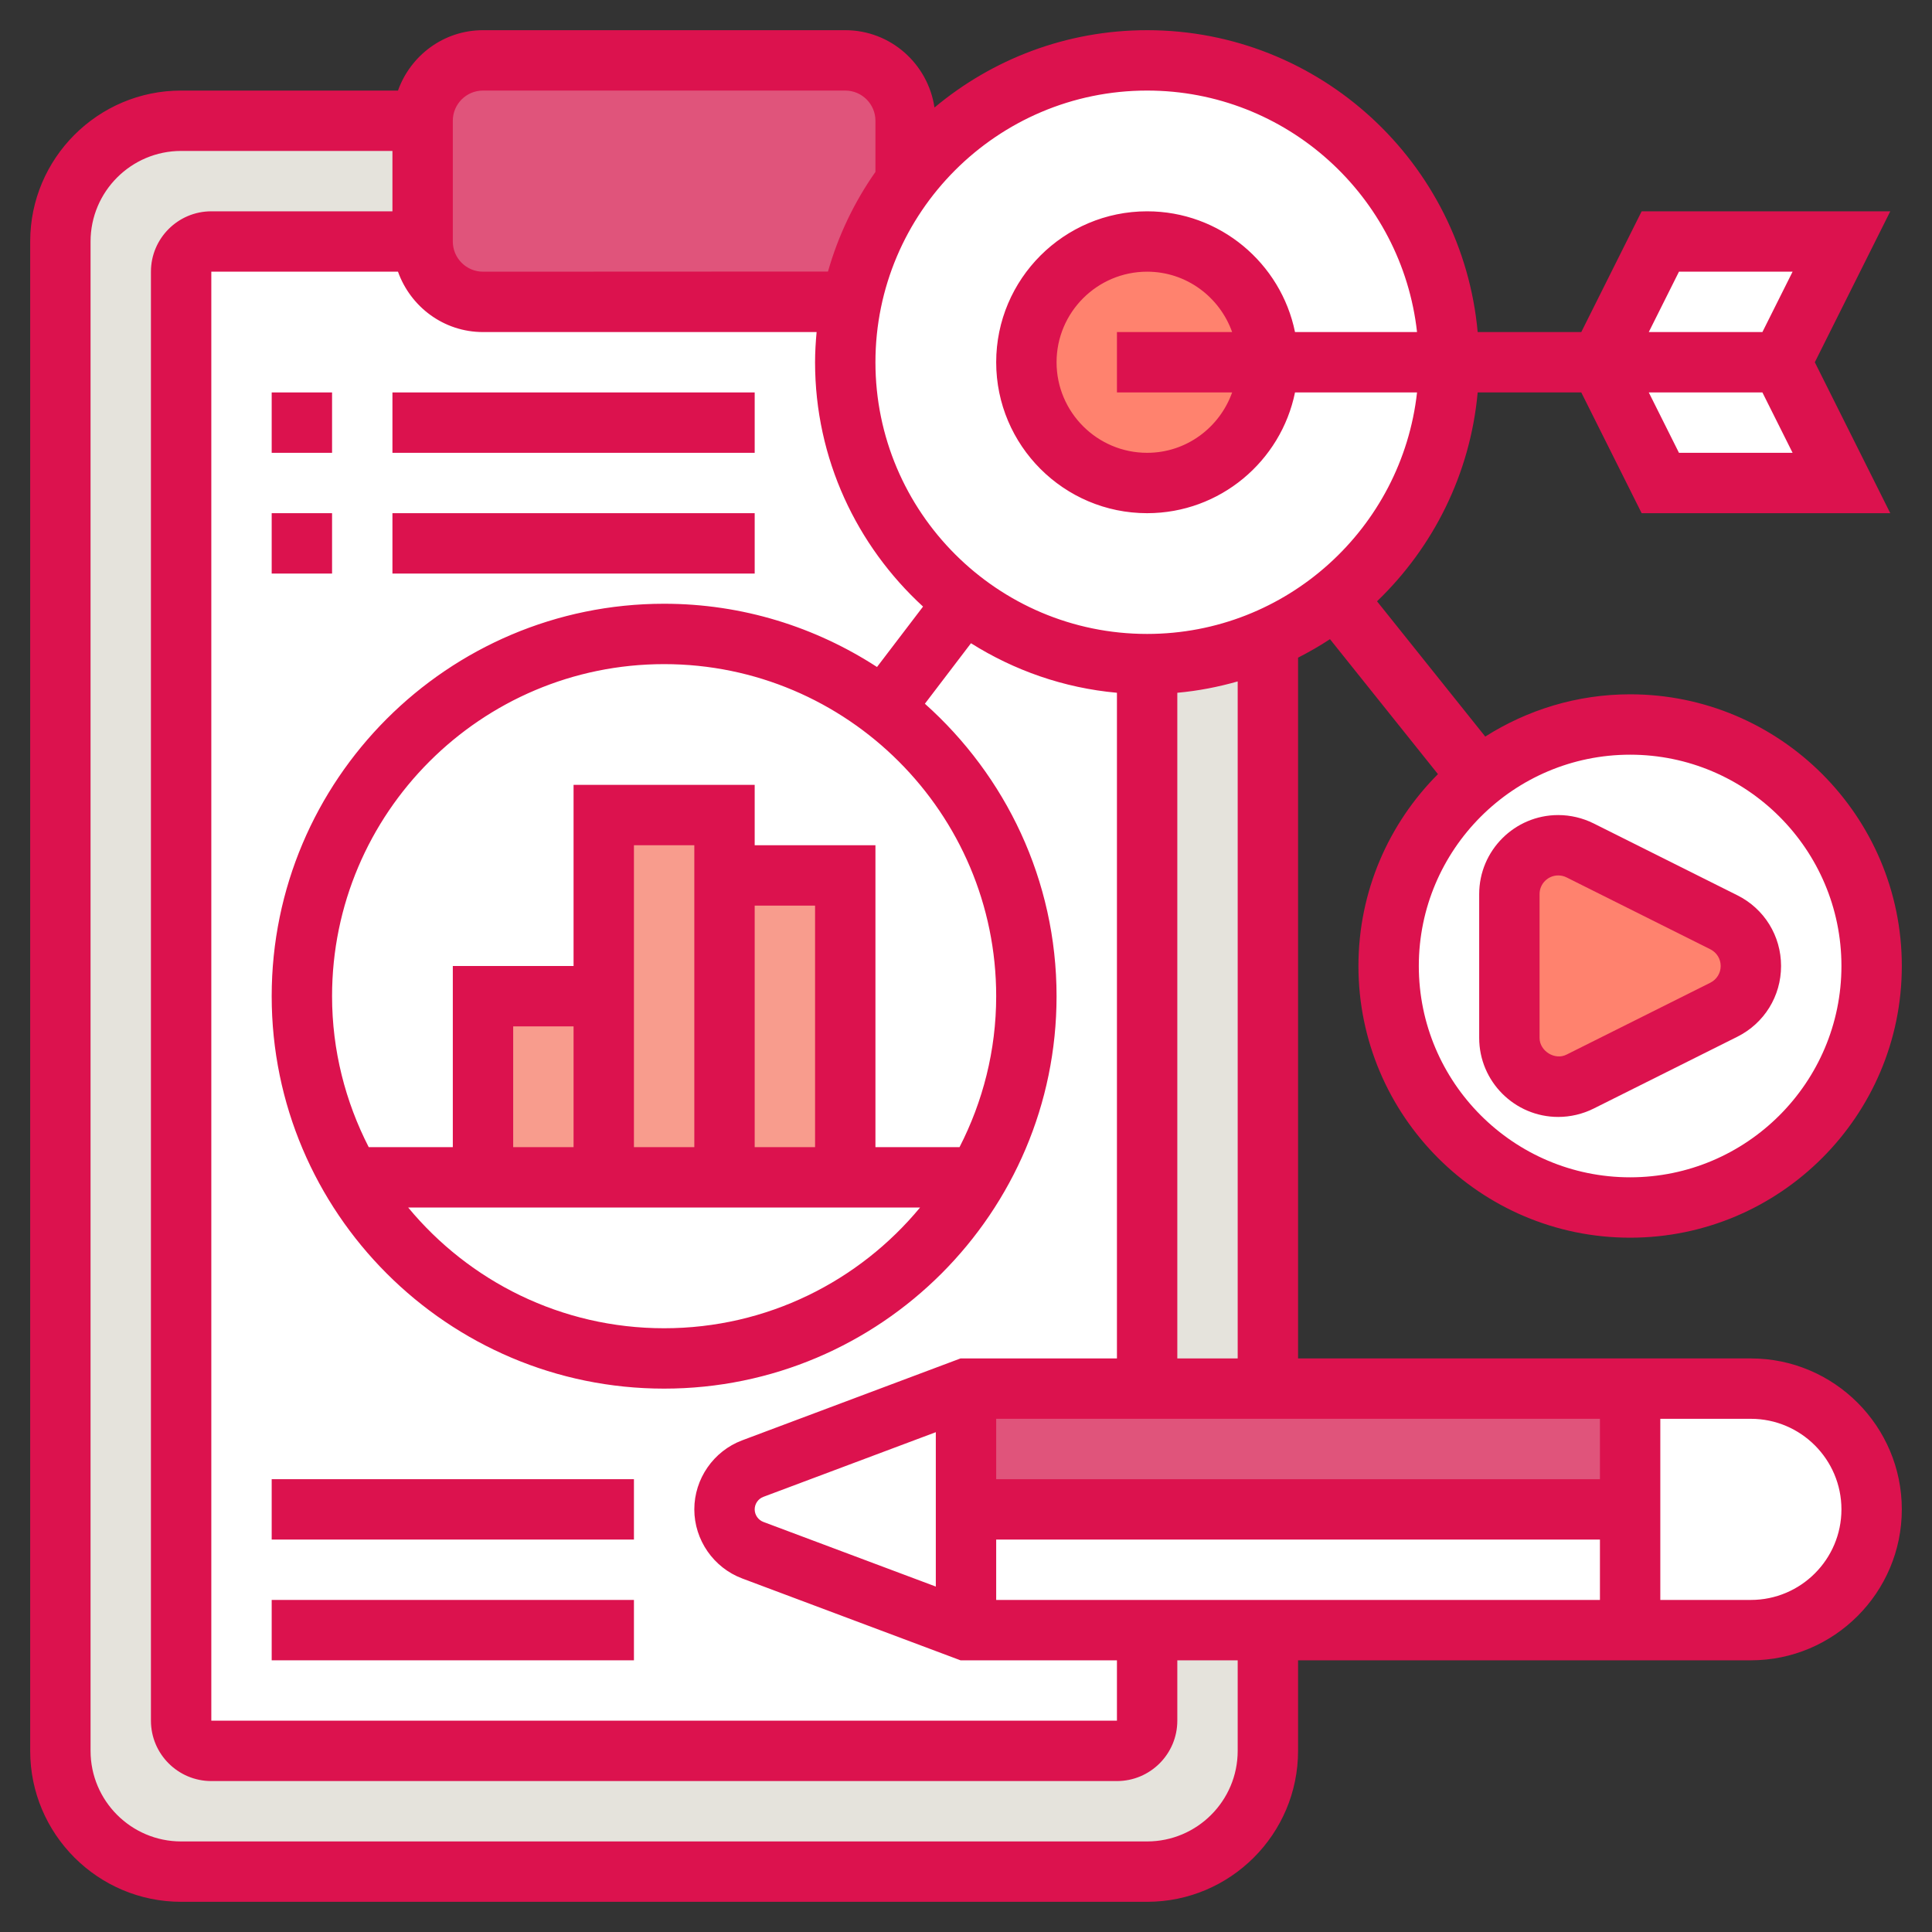 <?xml version="1.0"?>
<svg xmlns="http://www.w3.org/2000/svg" xmlns:xlink="http://www.w3.org/1999/xlink" xmlns:svgjs="http://svgjs.com/svgjs" version="1.1" width="512" height="512" x="0" y="0" viewBox="0 0 64 64" style="enable-background:new 0 0 512 512" xml:space="preserve" class=""><rect x="0" y="0" width="64" height="64" fill="#333333" stroke="none"/><g><g xmlns="http://www.w3.org/2000/svg"><g><g><path d="m42 54v4c0 2.21-1.79 4-4 4h-32c-2.21 0-4-1.79-4-4v-50c0-2.21 1.79-4 4-4h8v4h-7c-.55 0-1 .45-1 1v9 39c0 .55.45 1 1 1h30c.55 0 1-.45 1-1v-3z" fill="#e5e3dc" data-original="#ffeaa7" style="" class=""/></g><g><path d="m42 21.17v24.83h-4v-24c1.42 0 2.78-.3 4-.84z" fill="#e5e3dc" data-original="#ffeaa7" style="" class=""/></g><g><path d="m31.94 19.95c-2.4-1.83-3.94-4.71-3.94-7.95 0-.69.07-1.36.2-2.01-.07.01-.13.01-.2.01h-12c-1.1 0-2-.9-2-2h-7c-.55 0-1 .45-1 1v9 39c0 .55.45 1 1 1h30c.55 0 1-.45 1-1v-35c-2.28 0-4.38-.76-6.06-2.05z" fill="#ffffff" data-original="#f0d0b4" style="" class=""/></g><g><path d="m32 50v4l-7.06-2.65c-.57-.21-.94-.75-.94-1.35s.37-1.14.94-1.35l7.06-2.65z" fill="#ffffff" data-original="#aab2bd" style="" class=""/></g><g><path d="m60.83 47.17c.72.73 1.17 1.73 1.17 2.83 0 2.21-1.79 4-4 4h-4v-4-4h4c1.1 0 2.1.45 2.83 1.17z" fill="#ffffff" data-original="#aab2bd" style="" class=""/></g><g><path d="m54 50v4h-12-4-6v-4z" fill="#ffffff" data-original="#4fc1e9" style="" class=""/></g><g><path d="m54 46v4h-22v-4h6 4z" fill="#e0547b" data-original="#b4dd7f" style="" class=""/></g><g><path d="m29.28 23.45c-2.02-1.54-4.54-2.45-7.28-2.45-6.63 0-12 5.37-12 12 0 2.19.58 4.24 1.61 6.01 2.07 3.58 5.95 5.99 10.39 5.99s8.32-2.41 10.39-5.99c1.03-1.77 1.61-3.82 1.61-6.01 0-3.9-1.85-7.36-4.72-9.55z" fill="#ffffff" data-original="#e6e9ed" style="" class=""/></g><g><path d="m24 29h4v10h-4z" fill="#f89c8d" data-original="#fcd770" style="" class=""/></g><g><path d="m24 29v10h-4v-6-6h4z" fill="#f89c8d" data-original="#fcd770" style="" class=""/></g><g><path d="m16 33h4v6h-4z" fill="#f89c8d" data-original="#fcd770" style="" class=""/></g><g><path d="m30 4v2c-.87 1.16-1.5 2.51-1.8 3.99-.07.01-.13.01-.2.01h-12c-1.1 0-2-.9-2-2v-4c0-1.1.9-2 2-2h12c1.1 0 2 .9 2 2z" fill="#e0547b" data-original="#b4dd7f" style="" class=""/></g><g><path d="m59 12 2 4h-6l-2-4h4z" fill="#ffffff" data-original="#cf9e76" style="" class=""/></g><g><path d="m61 8-2 4h-2-4l2-4z" fill="#ffffff" data-original="#cf9e76" style="" class=""/></g><g><path d="m48 12c0 3.15-1.46 5.97-3.75 7.81-.68.54-1.44 1-2.25 1.35-1.22.54-2.58.84-4 .84-2.28 0-4.38-.76-6.06-2.05-2.4-1.83-3.94-4.71-3.94-7.95 0-.69.07-1.36.2-2.01.3-1.48.93-2.83 1.8-3.99 1.83-2.43 4.73-4 8-4 5.52 0 10 4.48 10 10z" fill="#ffffff" data-original="#e6e9ed" style="" class=""/></g><g><circle cx="38" cy="12" fill="#ff826e" r="4" data-original="#ff826e" style="" class=""/></g><g><path d="m54 24c4.42 0 8 3.58 8 8s-3.58 8-8 8-8-3.58-8-8c0-2.53 1.17-4.78 3-6.25 1.37-1.09 3.11-1.75 5-1.75z" fill="#ffffff" data-original="#e6e9ed" style="" class=""/></g><g><path d="m57.11 30.55c.54.28.89.84.89 1.45s-.35 1.17-.89 1.45l-4.77 2.38c-.22.11-.47.17-.72.17-.9 0-1.62-.72-1.62-1.62v-4.76c0-.9.72-1.62 1.62-1.62.25 0 .5.06.72.17z" fill="#ff826e" data-original="#ff826e" style="" class=""/></g></g><g><path d="m58 45h-15v-23.214c.364-.187.718-.388 1.057-.613l3.577 4.471c-1.626 1.629-2.634 3.877-2.634 6.356 0 4.963 4.037 9 9 9s9-4.037 9-9c0-4.962-4.037-9-9-9-1.765 0-3.408.518-4.799 1.4l-3.585-4.481c1.856-1.785 3.088-4.21 3.334-6.919h2.432 1l2 4h8.236l-2.5-5 2.5-5h-8.236l-2 4h-1-2.432c-.508-5.598-5.222-10-10.95-10-2.679 0-5.134.965-7.044 2.562-.215-1.446-1.452-2.562-2.956-2.562h-12c-1.302 0-2.402.839-2.816 2h-7.184c-2.757 0-5 2.243-5 5v50c0 2.757 2.243 5 5 5h32c2.757 0 5-2.243 5-5v-3h15c2.757 0 5-2.243 5-5s-2.243-5-5-5zm3-13c0 3.859-3.141 7-7 7s-7-3.141-7-7c0-3.86 3.141-7 7-7s7 3.14 7 7zm-5.382-17-1-2h2.382 1.382l1 2zm0-6h3.764l-1 2h-1.382-2.382zm-42.434 0c.414 1.161 1.514 2 2.816 2h11.051c-.03.33-.051.662-.051 1 0 3.203 1.385 6.082 3.577 8.094l-1.525 2.001c-2.034-1.32-4.452-2.095-7.052-2.095-7.168 0-13 5.832-13 13s5.832 13 13 13 13-5.832 13-13c0-3.851-1.693-7.306-4.362-9.688l1.527-2.004c1.427.898 3.069 1.481 4.835 1.641v22.051h-5.182l-7.233 2.713c-.948.356-1.585 1.275-1.585 2.287s.637 1.931 1.585 2.288l7.233 2.712h5.182v2h-30v-48zm13.816 29h-2v-8h2zm-4 0h-2v-6-4h2zm-4 0h-2v-4h2zm11.479 2c-2.019 2.441-5.07 4-8.479 4s-6.459-1.559-8.479-4zm1.307-2h-2.786v-10h-4v-2h-6v6h-4v6h-2.786c-.77-1.502-1.214-3.199-1.214-5 0-6.065 4.935-11 11-11s11 4.935 11 11c0 1.801-.444 3.498-1.214 5zm-6.498 12.416c-.172-.065-.288-.232-.288-.416s.116-.351.288-.415l5.712-2.142v5.114zm7.712 2.584v-2h20v2zm20-4h-20v-2h20zm-12-4h-2v-22.051c.688-.062 1.355-.192 2-.376zm-3-42c4.625 0 8.442 3.507 8.941 8h-4.042c-.465-2.279-2.485-4-4.899-4-2.757 0-5 2.243-5 5s2.243 5 5 5c2.414 0 4.434-1.721 4.899-4h4.042c-.499 4.493-4.316 8-8.941 8-4.963 0-9-4.038-9-9s4.037-9 9-9zm2.816 10c-.414 1.161-1.514 2-2.816 2-1.654 0-3-1.346-3-3s1.346-3 3-3c1.302 0 2.402.839 2.816 2h-3.816v2zm-25.816-9c0-.551.448-1 1-1h12c.552 0 1 .449 1 1v1.695c-.698.993-1.232 2.105-1.572 3.3l-11.428.005c-.552 0-1-.449-1-1zm26 54c0 1.654-1.346 3-3 3h-32c-1.654 0-3-1.346-3-3v-50c0-1.654 1.346-3 3-3h7v2h-6c-1.103 0-2 .897-2 2v48c0 1.103.897 2 2 2h30c1.103 0 2-.897 2-2v-2h2zm17-5h-3v-6h3c1.654 0 3 1.346 3 3s-1.346 3-3 3z" fill="#dc124e" data-original="#000000" style="" class=""/><path d="m49 34.382c0 1.443 1.175 2.618 2.618 2.618.404 0 .81-.096 1.171-.276l4.765-2.382c.891-.447 1.446-1.345 1.446-2.342 0-.998-.555-1.896-1.447-2.342l-4.764-2.382c-.361-.18-.767-.276-1.171-.276-1.443 0-2.618 1.174-2.618 2.618zm2-4.764c0-.341.277-.618.618-.618.096 0 .191.022.276.065l4.764 2.382c.211.106.342.317.342.553 0 .235-.131.447-.342.553l-4.764 2.382c-.386.198-.894-.117-.894-.553z" fill="#dc124e" data-original="#000000" style="" class=""/><path d="m9 49h12v2h-12z" fill="#dc124e" data-original="#000000" style="" class=""/><path d="m9 53h12v2h-12z" fill="#dc124e" data-original="#000000" style="" class=""/><path d="m9 13h2v2h-2z" fill="#dc124e" data-original="#000000" style="" class=""/><path d="m13 13h12v2h-12z" fill="#dc124e" data-original="#000000" style="" class=""/><path d="m9 17h2v2h-2z" fill="#dc124e" data-original="#000000" style="" class=""/><path d="m13 17h12v2h-12z" fill="#dc124e" data-original="#000000" style="" class=""/></g></g></g></svg>
